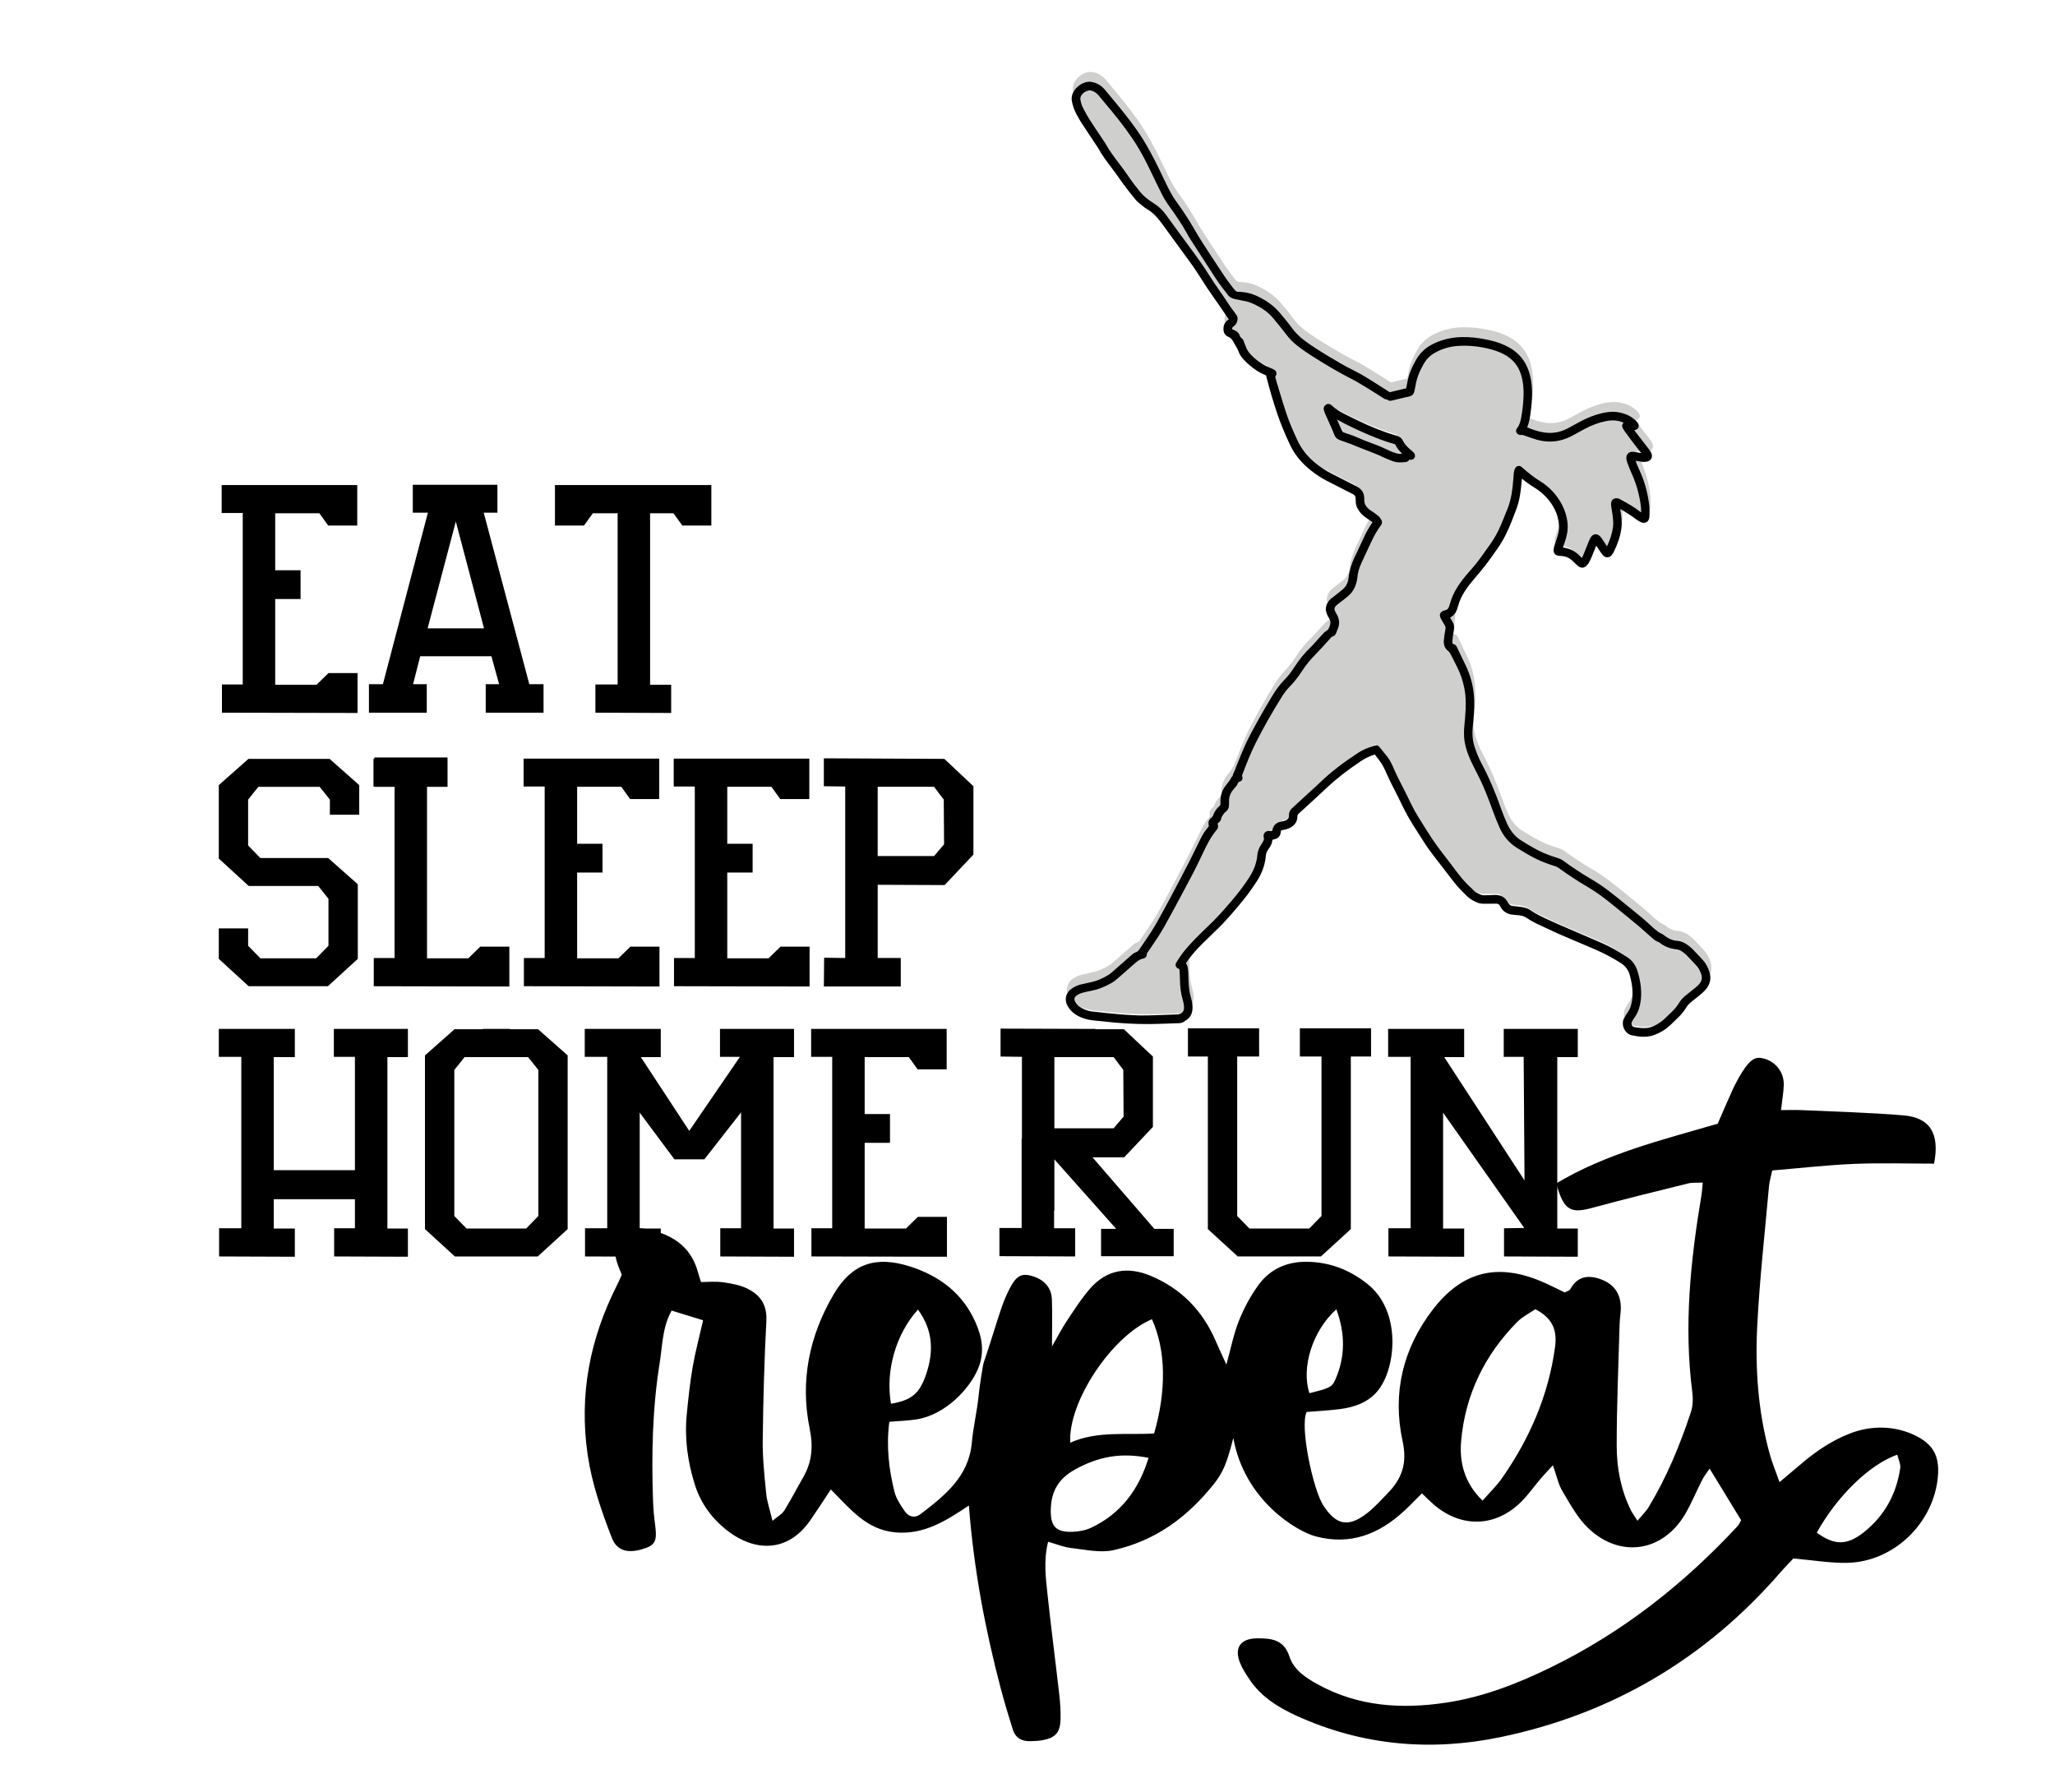 <?xml version="1.0" encoding="UTF-8"?> <svg xmlns="http://www.w3.org/2000/svg" id="Layer_1" data-name="Layer 1" viewBox="0 0 1436.19 1252.27"><defs><style> .cls-1 { fill: #cfcfce; } </style></defs><path d="m249.87,470.39v27.87l-94.76-.2v-19.71h14.53v-119.85h-14.73v-19.51h94.76v28.27h-20.31l-6.17-8.56h-30.86v39.82h17.72v20.11h-17.72v59.92h28.87l8.36-8.16h20.31Zm48.38,7.76v19.91h-40.41v-19.91h9.76l31.45-119.85h-10.55v-19.51h59.13v19.51h-9.56l31.85,119.85h9.95v19.91h-40.41v-19.91h9.36l-5.38-19.51h-49.77l-4.98,19.51h9.56Zm40.02-39.02l-19.71-74.66-19.71,74.66h39.42Zm92.97-80.43h-16.92l-6.17,8.56h-20.31v-28.27h109.3v28.27h-20.31l-6.17-8.56h-16.32v119.85h14.73v19.71l-52.96-.2v-19.71h15.53v-119.85h-.4v.2Zm-257.62,171.66h56.74l20.7,18.32v20.7h-20.51v-10.55l-7.17-8.96h-42.8l-7.17,8.96v32.05l8.56,8.76h47.38l20.7,18.32v52.16l-20.9,19.11h-55.34l-20.9-19.11v-21.3h20.51v12.14l8.56,8.76h39.02l8.56-8.76v-32.85l-7.17-8.96h-48.58l-20.9-19.11v-51.36l20.7-18.32Zm87.99-1h51.16v20.51h-14.33v119.85h28.87l8.36-8.16h20.31v27.87l-94.76-.2v-19.71h14.53v-119.65h-14.13v-.2h-.6v-19.51l.6.4v-1.19Zm199.28,132.19v27.87l-94.76-.2v-19.71h14.53v-119.85h-14.73v-19.51h94.76v28.27h-20.31l-6.17-8.56h-30.86v39.82h17.72v20.11h-17.72v59.92h28.87l8.36-8.16h20.31Zm104.92,0v27.87l-94.76-.2v-19.71h14.53v-119.85h-14.73v-19.51h94.76v28.27h-20.31l-6.17-8.56h-30.86v39.82h17.72v20.11h-17.72v59.92h28.87l8.36-8.16h20.31Zm63.71,7.96v19.91h-53.75l.2-20.11,14.73.2v-119.85l-14.93-.2v-19.51l84.21.4,20.31,19.11v47.78l-20.11,21.3-46.78-.2v51.16h16.13Zm30.06-110.69l-6.77-8.96h-39.42v48.38h39.42l6.97-8.16-.2-31.26Z"></path><path d="m248.05,738.57h-14.73v-19.5h51.75v19.7h-14.33v119.81h14.33v19.7l-51.55-.2v-19.7h14.53v-20.3h-56.72v20.5h14.73v19.7l-52.94-.2v-19.7h15.52v-119.81h-15.72v-19.5h53.14v19.7h-14.73v79.01h56.72v-79.21Zm89.36-19.5h18.91v.2h19.7l20.7,18.31v121.4l-20.9,19.11h-57.92l-20.9-19.11v-121.4l20.7-18.31h19.7v-.2Zm-19.9,28.66v102.1l8.56,8.76h41.6l8.56-8.76v-102.1l-7.16-8.96h-44.38l-7.17,8.96Zm153.84,62.49l-24.28-32.64v81h14.73v19.7l-52.94-.2v-19.7h15.52v-119.81h-15.72v-19.5h53.14v19.7h-13.93l33.83,51.55,35.42-51.75h-13.93v-19.5h51.75v19.7h-14.33v119.81h14.33v19.7l-51.55-.2v-19.7h14.53v-81l-25.67,32.84h-20.9Zm190.46,40.2v27.86l-94.73-.2v-19.7h14.53v-119.81h-14.73v-19.5h94.73v28.26h-20.3l-6.17-8.56h-30.85v39.8h17.71v20.1h-17.71v59.91h28.86l8.36-8.16h20.3Zm74.88,7.96h14.73v19.7l-52.94-.2v-19.7h15.52v-62.29h.2v-57.32l-14.93-.2v-19.5l66.27.2v.2h19.9l20.3,19.11v49.16l-20.1,21.3h-22.09l43.19,49.95h13.53v19.11h-50.75v-19.11h10.55l-43.19-48.56v35.82h-.2v12.34Zm48.36-110.66l-6.77-8.96h-41.4v49.75h41.4l6.97-8.16-.2-32.64Zm80,130.36l-20.9-19.11v-120.61h-13.93v-19.7h49.75v19.7h-15.32v111.45l8.56,8.76h41.79l8.56-8.76v-111.45h-15.12v-19.7h49.75v19.7h-14.13v120.61l-20.9,19.11h-58.11Zm199.81-139.51h-13.93v-19.5h51.75v19.7h-14.33v119.81h14.33v19.7l-51.55-.2v-19.7l14.13-.2-56.72-80.6v81h14.73v19.7l-52.94-.2v-19.7h15.52v-119.81h-15.72v-19.5h53.14v19.7h-13.93l56.12,86.18-.6-86.38Z"></path><path d="m687.73,951.55c4.09-11.85,7.6-23.9,11.58-35.8,1.41-4.21,3.01-8.36,4.9-12.38,5.13-10.9,8.71-13.56,15.49-12.01,9.43,2.16,15.13,8,15.44,16.79.34,9.78.08,19.59.08,32.82,4.54-7.88,7.12-13.01,10.3-17.73,5.27-7.84,10.32-15.96,16.56-23,11.63-13.12,26.32-15.22,42.1-8.62,21.2,8.88,36.21,24.22,45.34,45.32,2.26,5.23,4.7,10.39,7.56,16.7,3.18-11.43,5.08-21.38,8.77-30.62,3.47-8.7,8.04-17.21,13.52-24.8,8.09-11.2,19.68-16.52,33.8-16.41,16.13.13,30.19,5.66,42.57,15.55,23.52,18.77,19.94,57.11,8.24,73.18-6.72,9.23-16.8,12.84-27.68,14.24-7.57.97-15.21,1.34-23.13,2-4.91,9.99,4.45,54.16,11.65,65.31,9.06,14.02,17.77,15.51,30.83,5.23,5.09-4.01,9.47-8.93,14.02-13.59,10.04-10.26,13.96-20.92,10.57-36.51-7.25-33.36.06-64.77,21.24-92.18,20.34-26.33,44.64-32.53,75.53-19.61,5.45,2.28,10.7,5.04,16.48,7.79,1.19-.66,3.34-1.12,4.02-2.37,4.49-8.2,11.26-9.93,19.62-7.36,9.81,3,15.15,9.47,15.59,19.3.18,4.11-.7,8.26-.81,12.4-.79,28.42-2.06,56.84-2.04,85.27.01,15.4,2.89,30.67,9.8,44.79,1,2.04,2.41,3.88,4.71,7.54,3.12-3.76,5.92-6.4,7.83-9.57,12.64-20.88,21.89-43.33,29.53-66.42,1.42-4.31,1.54-9.4.96-13.96-5.99-46.4-1.22-92.26,6.47-138,.38-2.27.47-4.6.84-8.37-3.87.19-7.21-.16-10.26.59-22.4,5.54-44.81,11.05-67.08,17.09-15.27,4.14-19.78,1.62-25.06-17.11,34.54-20.74,73.62-30.31,112.86-41.73,3.34-7.66,6.69-15.59,10.26-23.45,1.64-3.62,4.7-9.34,6.85-12.68,5.82-9.07,9.31-11.09,15.45-9.32,8.27,2.38,13.9,9.76,13.59,18.57-.18,5.21-1.11,10.39-1.91,17.37,5.45,0,10.01-.18,14.55.03,23.68,1.1,47.4,1.68,71,3.66,18.6,1.56,25.49,12.72,21.41,33.74-18.43,0-37.22-.61-55.95.17-18.86.79-37.67,2.97-57.13,4.59-.92,4.35-1.99,7.66-2.29,11.03-2.9,32.46-6.55,64.88-8.21,97.4-1.54,30.24.59,60.45,8.76,89.89,1.69,6.09,4.16,11.97,6.82,19.49,6.11-5.15,10.56-8.84,14.96-12.61,10.43-8.93,21.63-16.53,34.57-21.51,14.53-5.58,30.74-5.4,44.8,1.29,12.93,6.15,17.5,14.37,16.38,28.47-2.61,32.73-30.74,60.13-63.48,60.77-11.71.23-23.46-1.82-37.58-3.04-2.04,2.19-5.7,5.87-9.1,9.78-52.31,60.25-117.66,98.88-195.61,115.07-48.71,10.11-96.73,5.94-142.57-14.97-13.12-5.99-25.09-13.51-33.18-25.9-2.26-3.46-4.57-6.99-6.13-10.79-4.4-10.68.04-17.27,11.85-17.39,9.75-.09,18.71.8,22.56,12.68,3.05,9.4,11.33,14.83,19.81,19.49,28.35,15.58,58.69,17.44,89.84,12.75,26.03-3.92,50.26-13.47,73.76-24.98,49.63-24.31,92.22-57.92,129.7-98.25,1.17-1.26,1.84-2.97,2.59-4.22-7.22-11.82-14.27-23.35-22.05-36.09-1.94,2.94-3.91,5.43-5.33,8.2-4.05,7.9-7.36,16.23-11.89,23.84-15.6,26.21-45.24,30.8-67.5,9.68-7.52-7.14-12.75-16.9-18.15-25.98-2.96-4.98-4.12-11.03-6.62-18.08-3.24,3.52-5.93,6.28-8.43,9.21-4.61,5.41-8.71,11.31-13.72,16.3-17.79,17.72-41.57,18.5-60.73,2.3-2.68-2.27-5.14-4.81-8.69-8.16-4.3,4.27-8.21,8.38-12.36,12.23-17.61,16.29-37.69,24.26-61.86,17.83-13.11-3.48-49.75-24.96-57.58-68.77-4.64,18.24-7.29,23.91-13.07,31.52-19.16,24.14-41.46,40.32-70.64,46.86-9.37,2.1-19.89-.4-29.81-1.51-5.13-.57-10.08-2.7-15.91-4.34-3.3,13.04-1.64,25.34-.34,37.51,2.45,22.97,5.47,45.89,8.09,68.84.67,5.87,1.1,11.83.93,17.73-.25,9.21-3.46,12.81-12.31,14.55-2.89.57-5.89.63-8.85.73-6.01.21-10.4-2.35-12.22-8.2-2.98-9.61-5.94-19.23-8.49-28.96-10.83-41.26-18.77-83.05-22.18-127.52-16.29,10.92-31.58,20.5-51.29,18.77-20.4-1.79-31.74-16.53-45.17-30.01-5.19,7.8-9.62,14.68-14.27,21.41-16.26,23.53-39.4,21.43-57.14,8.08-11.18-8.42-19.32-19.22-23.58-32.63-5.07-15.97-7.36-32.36-5.75-49.1,1.08-11.19,2.29-22.41,4.19-33.48,1.8-10.48,4.6-20.79,7.26-32.51-7.04-2.17-14.2-4.37-21.99-6.77-6.52,11.62-6.39,24.32-8.32,36.33-5.16,32.09-5.81,64.48-4.67,96.9.19,5.28.66,10.55,1.36,15.79,1.65,12.4.39,15.1-9.49,17.89-10.15,2.87-17.34.56-20.68-8.09-7.25-18.76-13.87-37.65-16.85-57.81-6.21-42,1.5-81.31,20.49-118.83,1.07-2.11,1.99-4.3,3.32-7.2-1.07-2.79-2.54-5.97-3.53-9.3-4.32-14.48,4.39-25.51,19.27-22.89,17.79,3.13,32.49,11.31,37.56,30.63.45,1.71,1.05,3.38,2.06,6.62,4.82,0,10.1-.55,15.2.15,5.76.79,11.79,1.84,16.96,4.33,9.11,4.39,14.12,11.34,13.52,22.63-1.46,27.81-2.22,55.68-2.54,83.53-.14,12.4,1.18,24.85,2.43,37.21.59,5.8,2.6,11.45,4.41,19.02,3.59-3.05,6.66-4.66,8.24-7.19,4.7-7.53,8.72-15.47,13.17-23.16,6.22-10.77,7.12-21.57,4.56-34.07-6.82-33.28-.32-64.88,16.87-94.02,12.56-21.28,29.18-26.93,53.06-19.36,20.78,6.59,36.93,18.76,45.93,39,4.72,10.63,6.6,21.31,1.71,32.8-5.87,13.8-22.75,31.94-42.86,35.11-6.23.98-12.58,1.14-19.05,1.69-2.24,17.52-.24,33.26,3.54,48.73,1.21,4.96,4.39,9.61,7.35,13.93,2.67,3.9,7.1,4.83,10.91,1.89,16.91-13.01,33.69-26.08,35.85-49.91,1.01-11.15,3.73-22.14,4.8-33.29.54-5.64,2.89-21.07,3.71-23.45Zm348.4,97.2c4.86-5.59,9.94-10.45,13.87-16.11,19.13-27.57,32.19-57.52,36.77-91.14,1.69-12.43-2.05-20.39-13.77-26.56-4.13,2.86-9.01,5.24-12.61,8.88-22.86,23.09-36.4,51-39.24,83.25-1.31,14.8,2.25,29.39,14.98,41.67Zm-231.08-126.8c-28.26,11.88-58.74,57.95-57.08,86.29,19.01-8.47,39.31-5.21,58.61-6.46,8.72-30.07,8.24-58.34-1.52-79.83Zm-2.34,96.89c-19.54-3.9-35.28-.86-51.73,8.33-10.85,6.06-16.15,14.65-16.59,26.99-.43,12.09,3.02,16.65,14.76,16.37,4.57-.11,9.5-.98,13.59-2.93,20.88-9.92,33.22-26.84,39.97-48.77Zm466.99,52.26c12.27,8.94,21,9.09,32.76-.17,14.52-11.44,22.84-26.68,25.56-44.84.44-2.94-1.3-6.21-2.07-9.47-19.59,6.93-42.21,29.18-56.25,54.49Zm-628.18-155.87c-15.66,17.39-22.76,43.02-18.83,65.79,14.27-2.46,19.95-6.85,24.68-20.93,5.24-15.6,4.68-30.66-5.85-44.87Zm292.44-.23c-16.75,14.93-24.72,41.01-18.82,58.66,13.13-3.33,15.6-3.93,17.91-9.09,7.21-16.09,7.22-32.37.91-49.57Z"></path><path class="cls-1" d="m749.48,684.25c2-1.48,4.24-2.53,6.65-3.11,2.08-.5,4.37-1.01,7.22-1.61,3.99-.83,7.9-2.49,12.3-5.2.83-.51,1.62-1.2,2.31-1.81,1.86-1.63,3.72-3.27,5.58-4.9,2.57-2.26,5.13-4.52,7.71-6.76l.24-.21c.8-.7,1.7-1.49,2.79-1.85,1.58-.52,2.49-1.61,3.36-3.09.22-.37.47-.73.73-1.08.14-.19.27-.38.41-.57l1.65-2.43c3.03-4.45,6.16-9.06,8.81-13.82,2.81-5.04,6.07-10.92,9.22-16.84,5.04-9.49,9.52-18.03,13.69-26.13,1.53-2.98,3.02-6.04,4.46-9.01,1.02-2.1,2.04-4.21,3.09-6.3,1.53-3.07,3.17-5.64,5.01-7.88.29-.35.55-.73.82-1.11.04-.05.07-.1.11-.15-.06-.19-.11-.36-.16-.54-.49-1.79-.02-3.48,1.36-4.87.18-.18.38-.34.58-.5.15-.12.3-.23.48-.43.2-.21.44-.47.5-.63.99-2.9,2.49-5.19,4.6-6.98.53-.45.73-.9.69-1.55-.02-.26-.02-.52-.02-.77,0-.14,0-.29,0-.43-.11-4.38,1.16-8.32,3.79-11.69.28-.36.57-.72.85-1.08,1.16-1.44,2.25-2.81,3.01-4.41.18-.38.47-.67.7-.9.07-.07.17-.17.23-.24.1-1.02.53-1.85.91-2.59.2-.39.39-.76.52-1.13.67-1.89,1.44-3.78,2.18-5.6l.24-.59c2.55-6.27,5.18-12.76,8.44-18.87,5.7-10.69,10.68-19.46,15.66-27.57,2.81-4.57,5.42-8.01,8.24-10.83,2.24-2.24,4.3-4.85,6.49-8.2,3.91-5.99,7.56-10.5,11.48-14.2,1.19-1.12,2.31-2.39,3.4-3.61.48-.54.95-1.08,1.44-1.61.53-.58,1.06-1.16,1.59-1.75,1.04-1.15,2.08-2.3,3.15-3.43.4-.42.85-.73,1.29-1.03.17-.12.34-.23.5-.36.11-.08.22-.16.33-.24.17-.12.33-.23.48-.37.67-.63,1-1.49,1.38-2.49l.12-.32c.75-1.94.59-3.66-.5-5.41-.58-.93-1.09-1.91-1.5-2.89-1.39-3.31-.84-6.51,1.64-9.52.51-.62,1.12-1.14,1.71-1.6.92-.73,1.85-1.46,2.78-2.18,1.01-.79,2.02-1.58,3.02-2.38l.33-.26c.91-.72,1.76-1.4,2.51-2.18,1.8-1.87,2.86-4.25,3.15-7.08.55-5.43,2.31-10.95,5.37-16.9.22-.43.42-.87.63-1.32l1.79-3.87c1.15-2.49,2.31-4.97,3.48-7.45,1.51-3.18,3.3-6.26,5.45-9.39-.2-.19-.39-.36-.59-.5-1.51-1.08-2.85-2.01-4.12-2.85-2.54-1.68-4.5-3.88-5.85-6.53-.78-1.54-1.15-3.03-1.13-4.56,0-.72-.04-1.44-.1-2.21l-.03-.43c-.08-1.1-.59-1.87-1.63-2.45-.23-.13-.47-.25-.7-.37l-5.43-2.78c-3.99-2.05-7.97-4.09-11.97-6.11-3.96-2-7.79-4.48-11.41-7.36-6.73-5.37-11.55-11.29-14.74-18.12-3.74-8-6.51-14.76-8.74-21.28-2.8-8.21-5.41-17.09-7.96-27.11-.08-.05-.17-.09-.27-.13-5.14-2.07-9.82-5.33-14.72-10.26-2.1-2.11-3.5-4.22-4.3-6.46-.55-1.54-1.37-2.93-2.25-4.39-.44-.74-.9-1.51-1.31-2.29-.96-1.81-2.05-2.87-3.66-3.52-2.14-.88-3.32-2.9-3.25-5.55.08-2.69,1.04-4.65,2.96-5.99.46-.32.69-.53.79-.74l-.08-.09c-.29-.34-.6-.7-.87-1.1-1.2-1.73-2.38-3.47-3.57-5.21-2.34-3.44-4.77-7-7.23-10.43-2.44-3.4-4.72-6.97-6.92-10.42-.87-1.35-1.73-2.71-2.61-4.05-1.48-2.28-3.25-4.96-5.1-7.51-3.23-4.45-6.47-8.89-9.71-13.33-3.33-4.56-6.65-9.11-9.96-13.68-3.54-4.88-6.82-8.66-11.34-11.22-.86-.49-1.74-1.11-2.68-1.91-.44-.37-.88-.73-1.33-1.09-1.34-1.08-2.72-2.19-3.86-3.54-2.75-3.26-5.35-6.7-7.87-10.04l-.88-1.17c-.96-1.27-1.88-2.6-2.77-3.88-.61-.88-1.22-1.76-1.84-2.63-1.17-1.63-2.41-3.26-3.6-4.84-3.13-4.13-6.36-8.4-8.91-13.09-.32-.59-.7-1.15-1.11-1.74l-.43-.63c-1.01-1.51-2.01-3.02-3.02-4.53-2.26-3.39-4.61-6.89-6.87-10.36-1.19-1.82-2.38-3.87-3.77-6.44-1.69-3.14-2.78-6.22-3.35-9.41-.27-1.55-.19-3.02.26-4.49,1.41-4.64,6.64-8.78,11.43-9.05.72-.04,1.51.02,2.36.18,3.52.66,6.56,2.49,9.05,5.43.74.87,1.47,1.76,2.2,2.64.51.62,1.02,1.23,1.53,1.84,6.04,7.22,12.45,15.03,18.29,23.26,6.92,9.73,12.33,20.37,16.72,29.5,1.46,3.03,2.92,6.06,4.38,9.09l.31.64c.4.82.79,1.65,1.22,2.45l.56,1.05c.8,1.49,1.62,3.04,2.52,4.48.87,1.39,1.85,2.76,2.81,4.09l.81,1.13c4.29,6.04,7.83,11.51,10.8,16.71,2.04,3.58,4.28,7.25,6.63,10.9,4.95,7.68,9.82,15.11,14.47,22.08,1.42,2.12,2.98,4.21,4.5,6.24.55.73,1.1,1.47,1.64,2.2.25.33.53.64.8.95.23.26.46.52.68.79.71.88,1.52,1.26,2.52,1.19.29-.02.58,0,.87.01h.22c3.95.21,7.61,1.05,10.89,2.5,7.08,3.15,12.61,7.15,16.91,12.23,3.08,3.64,5.84,6.95,8.43,10.51,2.52,3.47,5.6,6.5,9.42,9.27,4.35,3.17,9.18,6.32,15.2,9.94l1.37.82c5.37,3.23,10.92,6.56,16.63,9.35,5.71,2.78,11.12,6.22,16.35,9.55,1.53.97,3.05,1.94,4.59,2.9,1.15.72,2.29,1.46,3.45,2.22l1.3.85,11.46-2.74c.07-.31.14-.61.21-.9.24-1.02.46-1.98.61-2.94.81-5.09,2.72-10.08,6.21-16.2,2.62-4.59,6.4-8.18,11.25-10.68,6.16-3.17,12.95-4.88,20.2-5.08,6.18-.18,12.61.52,19.69,2.13,5.6,1.27,10.06,2.93,14.04,5.22,6.67,3.84,11.24,9.4,13.56,16.54,1.85,5.67,2.56,11.88,2.18,18.97-.15,2.71-.38,5.46-.7,8.19-.46,3.93-1.03,8.1-2.62,11.99,0,.01,0,.02-.01.03,2.89,1.28,5.9,2.29,9.18,3.09,4.11.99,8.24,1.06,12.25.21,2.59-.55,5.23-1.61,8.33-3.34,2.54-1.42,5.26-2.93,8.03-4.38,4.58-2.39,9.02-4.1,13.57-5.25,5.27-1.33,9.63-1.52,13.71-.6,4.44.99,7.99,2.83,10.86,5.62.72.7,1.26,1.37,1.63,2.03.48.85.57,1.76.25,2.57-.32.83-1.03,1.47-1.99,1.8-.34.11-.67.16-1,.19l.1.13c.86,1.16,1.66,2.24,2.48,3.3,1.03,1.34,2.07,2.67,3.1,4,1.63,2.1,3.26,4.19,4.87,6.3.71.93,1.23,1.88,1.56,2.8.42,1.19.36,2.39-.16,3.37-.51.97-1.46,1.69-2.66,2.01-.95.26-2.05.36-3.18.31-.66-.03-1.29-.16-1.9-.27-.48-.09-.94-.18-1.39-.22-.42-.04-.81-.12-1.19-.2-.23-.05-.46-.1-.67-.13.59,1.82,1.37,3.72,2.38,5.89,3.64,7.77,6.03,16.12,7.1,24.84.31,2.5.36,5.29.16,8.51-.1,1.67-.8,2.96-1.96,3.64-1.19.7-2.72.67-4.29-.09-1.33-.64-2.54-1.49-3.44-2.16-3.59-2.65-7.07-4.9-10.65-6.87-.02,0-.04-.02-.05-.03.07.49.14.98.21,1.48.21,1.4.42,2.86.59,4.3.34,3,.33,5.68-.04,8.2-.78,5.27-2.55,10.58-5.41,16.25-.43.84-.91,1.57-1.44,2.15-1.58,1.74-3.76,1.88-5.53.35-.63-.54-1.22-1.23-1.81-2.1-.71-1.04-1.39-2.11-2.08-3.17-.41-.63-.82-1.27-1.23-1.9l-1.01,2.51c-.76,1.9-1.53,3.8-2.31,5.69-.44,1.07-.96,2.16-1.55,3.24-.4.75-.88,1.45-1.43,2.09-1.99,2.33-4.28,2.54-6.63.62-.45-.37-.86-.77-1.25-1.16-.17-.17-.33-.33-.5-.49-.26-.25-.51-.5-.77-.75-.53-.53-1.03-1.03-1.57-1.48-2.29-1.93-4.75-2.92-7.61-3.01-.51-.02-1.03-.03-1.56-.11-2.63-.37-3.88-1.94-3.6-4.56.12-1.1.43-2.14.76-3.2.29-.91.6-1.82.91-2.72.32-.93.64-1.85.93-2.79.93-2.99,1.31-5.42,1.18-7.67-.24-4.13-1.26-8.01-3.04-11.53-3.15-6.23-7.91-11.34-14.13-15.19-3.56-2.21-6.38-4.22-8.81-6.3-.03.34-.06.68-.09,1.02-.18,1.97-.35,3.87-.56,5.77-.65,5.76-1.58,10.1-3.03,14.05-1.07,2.93-2.26,6.02-3.64,9.45-2.13,5.29-5.15,12.17-9.59,18.42l-1.6,2.27c-2.08,2.96-4.24,6.01-6.47,8.95-2.31,3.04-4.81,5.99-7.17,8.76-2.66,3.1-5.44,6.44-7.75,10.03-2.19,3.41-3.71,6.77-4.66,10.29-.25.92-.53,1.82-.85,2.68-.92,2.48-2.52,4.3-4.74,5.39l-.04.02c.06.11.13.23.19.34.48.87.93,1.69,1.44,2.48,1.17,1.81,1.49,3.69,1.03,5.91-.47,2.28-.72,4.67-.96,6.98l-.08.8c-.17,1.57.31,2,1.19,2.21,1.21.29,1.72,1.38,1.96,1.9,1.19,2.55,2.41,5.1,3.63,7.64l.7,1.46c.31.65.63,1.29.95,1.93.62,1.26,1.27,2.56,1.84,3.87,3.03,6.99,4.7,14.4,4.98,22.01.22,6-.3,11.86-.96,18.36-.57,5.66-.16,10.28,1.27,14.55,1.13,3.37,2.57,7.32,4.61,11.13,5.17,9.61,9.81,20.38,14.2,32.9,1.06,3.03,2.3,5.97,3.83,9.46,2.28,5.19,5.62,9.19,9.93,11.89,3.53,2.21,7.71,4.77,12,6.98,4.81,2.49,9.97,4.18,13.92,5.39,1.24.38,2.35.94,3.4,1.71,6.3,4.67,12.98,9.07,19.85,13.07,3.75,2.19,7.48,4.67,11.08,7.38,4.55,3.42,9.02,7.09,13.34,10.63,1.92,1.57,3.84,3.15,5.81,4.73,3.62,2.92,7.37,5.95,10.8,9.26,1.64,1.59,3.5,3.16,5.53,4.69.5.37,1.1.67,1.73.98.77.38,1.57.77,2.28,1.35,1.23,1.03,2.49,1.84,3.84,2.5,1.69.82,3.45,1.3,5.22,1.42,2.64.18,5.12,1.18,7.79,3.15,1.31.97,2.41,1.91,3.36,2.88,2.06,2.1,4.25,4.42,6.7,7.09,2.26,2.47,3.91,5.43,4.91,8.8,1.24,4.19.56,8.01-2.01,11.36-.94,1.22-2.07,2.4-3.36,3.5-2.43,2.08-4.9,4.01-7,5.63-1.72,1.32-3.04,2.78-4.04,4.44-1.4,2.32-3.12,4.48-5.12,6.41-.73.7-1.45,1.41-2.17,2.11-1.23,1.2-2.45,2.39-3.7,3.57-2.37,2.23-5.02,4.07-7.89,5.46-1.5.73-3.5,1.63-5.64,2.12-1.7.39-3.38.55-5.04.55-2.79,0-5.51-.45-8.1-.98-2.49-.51-4.56-2.22-5.68-4.71-1.12-2.47-1.08-5.29.1-7.37l.1-.17c.71-1.24,1.43-2.52,2.29-3.71,1.12-1.57,1.9-3.17,2.37-4.9.71-2.62,1.09-5.25,1.13-7.8.06-3.96-.53-8.14-1.85-13.15-.99-3.77-3.07-6.62-6.36-8.71-5.47-3.47-10.99-6.45-16.43-8.85-4.68-2.07-9.48-4.09-14.12-6.05-3.85-1.62-7.84-3.3-11.74-5-3-1.31-6-2.72-8.9-4.09-1.91-.9-3.82-1.8-5.73-2.68-3.39-1.54-6.27-3.13-8.81-4.85-1.45-.98-3.12-1.59-4.97-1.82l-.41-.05c-1.24-.15-2.52-.3-3.77-.37-4.27-.24-7.38-2.11-9.22-5.56-.08-.14-.17-.28-.25-.42-.12-.19-.25-.39-.35-.59-.36-.7-.95-1.05-1.89-1.16-.47-.05-.96-.04-1.47-.04h-.35c-.81.01-1.62.02-2.43.04-1.76.03-3.57.06-5.37.02-1.43-.03-2.59-.23-3.57-.62-3.19-1.26-5.56-2.68-7.45-4.46-3.93-3.69-6.98-6.97-9.59-10.33-4.35-5.59-7.94-10.23-11.29-14.61l-1.41-1.83c-2.7-3.51-5.49-7.13-7.89-10.98-1.32-2.11-2.67-4.21-4.02-6.31-.68-1.06-1.36-2.12-2.04-3.18-3.85-6.02-6.71-11.04-9-15.78l-.9-1.86c-1.33-2.76-2.71-5.62-4.16-8.37-2.8-5.31-5.13-10.14-7.12-14.75-.86-1.99-1.75-3.67-2.74-5.14-1.06-1.58-2.26-3.13-3.42-4.62-.38-.49-.76-.98-1.14-1.47-3.5,1.11-6.83,2.71-9.91,4.78-9.55,6.42-17.03,12.27-23.57,18.42-5.47,5.16-11.12,10.31-16.59,15.29l-3.01,2.75c-.75.68-1.02,1.25-1.02,2.09.02,3.16-1.51,5.77-4.43,7.55-1.02.62-2.18,1.02-3.07,1.3-.84.26-1.7.43-2.53.59l-.78.15c-.36.08-.62.24-.76.83-.04.16-.05.34-.07.51,0,.11-.02.22-.03.34-.29,2.4-1.72,4-4.14,4.61-.51.13-1.02.25-1.55.37l-.07.02c-.06.46-.12.91-.21,1.35-.34,1.67-1.12,3.27-2.38,4.91-1.38,1.79-2.08,3.71-2.13,5.87-.01.52-.09,1.01-.17,1.48l-.03.19c-.87,5.36-2.93,10.55-6.13,15.43-2.52,3.84-4.52,6.7-6.48,9.29-2.22,2.92-4.61,5.77-6.92,8.52l-.71.85c-4.79,5.71-8.64,9.94-12.48,13.72-2.06,2.03-4.13,4.04-6.21,6.05-1.69,1.64-3.38,3.28-5.07,4.93-4.2,4.12-7.73,8.21-10.77,12.51-.26.37-.49.75-.73,1.14,0,0,0,.01,0,.02.89,1.33,1.17,2.75,1.38,4.1.25,1.68.28,3.35.3,4.97.01.77.02,1.53.06,2.3.11,2.39.28,5.22.69,8.02.2,1.37.54,2.7.91,4.11.18.68.35,1.35.51,2.03.48,2.06.94,4.51.65,7.07-.37,3.24-1.87,5.69-4.46,7.29-.13.08-.27.16-.41.24-.23.12-.44.24-.57.36-1.32,1.25-2.89,1.4-4.25,1.44-3.8.11-7.89.24-12.02.41-10.53.43-21.35.16-32.15-.8-1.55-.14-3.1-.3-4.65-.46-1.08-.11-2.17-.23-3.25-.35-2.15-.24-4.38-.49-6.56-.67-5.35-.44-9.81-1.88-13.61-4.42-2.28-1.52-4.09-3.5-5.38-5.89-2.3-4.27-1.26-8.89,2.65-11.79Zm226.54-380.19c-.17-.39-.46-.52-1.17-.72-6.12-1.66-12.06-4.03-17.07-6.13-7.75-3.24-15.36-6.88-22.63-10.82l.4.9c.3.68.61,1.37.92,2.05.72,1.59,1.46,3.24,2.14,4.88.27.65.55.93,1.08,1.09.42.12.84.28,1.25.45.37.14.74.29,1.12.4,3.18.91,6.23,2.22,9.17,3.49l1.77.76c1.84.78,3.77,1.48,5.63,2.16,1.32.48,2.63.96,3.94,1.47,2.19.86,4.31,1.77,6.28,2.7l.34.16c2.61,1.23,5.07,2.39,7.75,3.12,1.22.33,2.46.33,3.81.22-1.8-1.75-3.59-3.68-4.72-6.19Z"></path><path d="m748.73,691.11c2-1.48,4.24-2.53,6.65-3.11,2.08-.5,4.37-1.01,7.22-1.61,3.99-.83,7.9-2.49,12.3-5.2.83-.51,1.62-1.2,2.31-1.81,1.86-1.63,3.72-3.27,5.58-4.9,2.57-2.26,5.13-4.52,7.71-6.76l.24-.21c.8-.7,1.7-1.49,2.79-1.85,1.58-.52,2.49-1.61,3.36-3.09.22-.37.47-.73.73-1.08.14-.19.27-.38.41-.57l1.65-2.43c3.03-4.45,6.16-9.06,8.81-13.82,2.81-5.04,6.07-10.92,9.22-16.84,5.04-9.49,9.52-18.03,13.69-26.13,1.53-2.98,3.02-6.04,4.46-9.01,1.02-2.1,2.04-4.21,3.09-6.3,1.53-3.07,3.17-5.64,5.01-7.88.29-.35.55-.73.82-1.11.04-.05.07-.1.11-.15-.06-.19-.11-.36-.16-.54-.49-1.79-.02-3.48,1.36-4.87.18-.18.38-.34.58-.5.15-.12.3-.23.48-.43.2-.21.44-.47.5-.63.99-2.9,2.49-5.19,4.6-6.98.53-.45.73-.9.69-1.55-.02-.26-.02-.52-.02-.77,0-.14,0-.29,0-.43-.11-4.38,1.16-8.32,3.79-11.69.28-.36.57-.72.85-1.08,1.16-1.44,2.25-2.81,3.01-4.41.18-.38.47-.67.7-.9.07-.07.17-.17.23-.24.1-1.02.53-1.85.91-2.59.2-.39.39-.76.52-1.13.67-1.89,1.44-3.78,2.18-5.6l.24-.59c2.55-6.27,5.18-12.76,8.44-18.87,5.7-10.69,10.68-19.46,15.66-27.57,2.81-4.57,5.42-8.01,8.24-10.83,2.24-2.24,4.3-4.85,6.49-8.2,3.91-5.99,7.56-10.5,11.48-14.2,1.19-1.12,2.31-2.39,3.4-3.61.48-.54.95-1.08,1.44-1.61.53-.58,1.06-1.16,1.59-1.75,1.04-1.15,2.08-2.3,3.15-3.43.4-.42.85-.73,1.29-1.03.17-.12.34-.23.5-.36.11-.08.22-.16.33-.24.17-.12.33-.23.48-.37.67-.63,1-1.49,1.38-2.49l.12-.32c.75-1.94.59-3.66-.5-5.41-.58-.93-1.09-1.91-1.5-2.89-1.39-3.31-.84-6.51,1.64-9.52.51-.62,1.12-1.14,1.71-1.6.92-.73,1.85-1.46,2.78-2.18,1.01-.79,2.02-1.58,3.02-2.38l.33-.26c.91-.72,1.76-1.4,2.51-2.18,1.8-1.87,2.86-4.25,3.15-7.08.55-5.43,2.31-10.95,5.37-16.9.22-.43.42-.87.63-1.32l1.79-3.87c1.15-2.49,2.31-4.97,3.48-7.45,1.51-3.18,3.3-6.26,5.45-9.39-.2-.19-.39-.36-.59-.5-1.51-1.08-2.85-2.01-4.12-2.85-2.54-1.68-4.5-3.88-5.85-6.53-.78-1.54-1.15-3.03-1.13-4.56,0-.72-.04-1.44-.1-2.21l-.03-.43c-.08-1.1-.59-1.87-1.63-2.45-.23-.13-.47-.25-.7-.37l-5.43-2.78c-3.99-2.05-7.97-4.09-11.97-6.11-3.96-2-7.79-4.48-11.41-7.36-6.73-5.37-11.55-11.29-14.74-18.12-3.74-8-6.51-14.76-8.74-21.28-2.8-8.21-5.41-17.09-7.96-27.11-.08-.05-.17-.09-.27-.13-5.14-2.07-9.82-5.33-14.72-10.26-2.1-2.11-3.5-4.22-4.3-6.46-.55-1.54-1.37-2.93-2.25-4.39-.44-.74-.9-1.51-1.31-2.29-.96-1.81-2.05-2.87-3.66-3.52-2.14-.88-3.32-2.9-3.25-5.55.08-2.69,1.04-4.65,2.96-5.99.46-.32.69-.53.79-.74l-.08-.09c-.29-.34-.6-.7-.87-1.1-1.2-1.73-2.38-3.47-3.57-5.21-2.34-3.44-4.77-7-7.23-10.43-2.44-3.4-4.72-6.97-6.92-10.42-.87-1.35-1.73-2.71-2.61-4.05-1.48-2.28-3.25-4.96-5.1-7.51-3.23-4.45-6.47-8.89-9.71-13.33-3.33-4.56-6.65-9.11-9.96-13.68-3.54-4.88-6.82-8.66-11.34-11.22-.86-.49-1.74-1.11-2.68-1.91-.44-.37-.88-.73-1.33-1.09-1.34-1.08-2.72-2.19-3.86-3.54-2.75-3.26-5.35-6.7-7.87-10.04l-.88-1.17c-.96-1.27-1.88-2.6-2.77-3.88-.61-.88-1.22-1.76-1.84-2.63-1.17-1.63-2.41-3.26-3.6-4.84-3.13-4.13-6.36-8.4-8.91-13.09-.32-.59-.7-1.15-1.11-1.74l-.43-.63c-1.01-1.51-2.01-3.02-3.02-4.53-2.26-3.39-4.61-6.89-6.87-10.36-1.19-1.82-2.38-3.87-3.77-6.44-1.69-3.14-2.78-6.22-3.35-9.41-.27-1.55-.19-3.02.26-4.49,1.41-4.64,6.64-8.78,11.43-9.05.72-.04,1.51.02,2.36.18,3.52.66,6.56,2.49,9.05,5.43.74.87,1.47,1.76,2.2,2.64.51.62,1.02,1.23,1.53,1.84,6.04,7.22,12.45,15.03,18.29,23.26,6.92,9.73,12.33,20.37,16.72,29.5,1.46,3.03,2.92,6.06,4.38,9.09l.31.64c.4.82.79,1.65,1.22,2.45l.56,1.05c.8,1.49,1.62,3.04,2.52,4.48.87,1.39,1.85,2.76,2.81,4.09l.81,1.13c4.29,6.04,7.83,11.51,10.8,16.71,2.04,3.58,4.28,7.25,6.63,10.9,4.95,7.68,9.82,15.11,14.47,22.08,1.42,2.12,2.98,4.21,4.5,6.24.55.73,1.1,1.47,1.64,2.2.25.33.53.64.8.95.23.26.46.52.68.79.71.88,1.52,1.26,2.52,1.19.29-.02.58,0,.87.01h.22c3.95.21,7.61,1.05,10.89,2.5,7.08,3.15,12.61,7.15,16.91,12.23,3.08,3.64,5.84,6.95,8.43,10.51,2.52,3.47,5.6,6.5,9.42,9.27,4.35,3.17,9.18,6.32,15.2,9.94l1.37.82c5.37,3.23,10.92,6.56,16.63,9.35,5.71,2.78,11.12,6.22,16.35,9.55,1.53.97,3.05,1.94,4.59,2.9,1.15.72,2.29,1.46,3.45,2.22l1.3.85,11.46-2.74c.07-.31.14-.61.21-.9.24-1.02.46-1.98.61-2.94.81-5.09,2.72-10.08,6.21-16.2,2.62-4.59,6.4-8.18,11.25-10.68,6.16-3.17,12.95-4.88,20.2-5.08,6.18-.18,12.61.52,19.69,2.13,5.6,1.27,10.06,2.93,14.04,5.22,6.67,3.84,11.24,9.4,13.56,16.54,1.85,5.67,2.56,11.88,2.18,18.97-.15,2.71-.38,5.46-.7,8.19-.46,3.93-1.03,8.1-2.62,11.99,0,.01,0,.02-.01.03,2.89,1.28,5.9,2.29,9.18,3.09,4.11.99,8.24,1.06,12.25.21,2.59-.55,5.23-1.61,8.33-3.34,2.54-1.42,5.26-2.93,8.03-4.38,4.58-2.39,9.02-4.1,13.57-5.25,5.27-1.33,9.63-1.52,13.71-.6,4.44.99,7.99,2.83,10.86,5.62.72.7,1.26,1.37,1.63,2.03.48.85.57,1.76.25,2.57-.32.83-1.03,1.47-1.99,1.8-.34.11-.67.16-1,.19l.1.13c.86,1.16,1.66,2.24,2.48,3.3,1.03,1.34,2.07,2.67,3.1,4,1.63,2.1,3.26,4.19,4.87,6.3.71.93,1.23,1.88,1.56,2.8.42,1.19.36,2.39-.16,3.37-.51.97-1.46,1.69-2.66,2.01-.95.26-2.05.36-3.18.31-.66-.03-1.29-.16-1.9-.27-.48-.09-.94-.18-1.39-.22-.42-.04-.81-.12-1.19-.2-.23-.05-.46-.1-.67-.13.59,1.82,1.37,3.72,2.38,5.89,3.64,7.77,6.03,16.12,7.1,24.84.31,2.5.36,5.29.16,8.51-.1,1.67-.8,2.96-1.96,3.64-1.19.7-2.72.67-4.29-.09-1.33-.64-2.54-1.49-3.44-2.16-3.59-2.65-7.07-4.9-10.65-6.87-.02,0-.04-.02-.05-.03.07.49.14.98.21,1.48.21,1.4.42,2.86.59,4.3.34,3,.33,5.68-.04,8.2-.78,5.27-2.55,10.58-5.41,16.25-.43.84-.91,1.57-1.44,2.15-1.58,1.74-3.76,1.88-5.53.35-.63-.54-1.22-1.23-1.81-2.1-.71-1.04-1.39-2.11-2.08-3.17-.41-.63-.82-1.27-1.23-1.9l-1.01,2.51c-.76,1.9-1.53,3.8-2.31,5.69-.44,1.07-.96,2.16-1.55,3.24-.4.75-.88,1.45-1.43,2.09-1.99,2.33-4.28,2.54-6.63.62-.45-.37-.86-.77-1.25-1.16-.17-.17-.33-.33-.5-.49-.26-.25-.51-.5-.77-.75-.53-.53-1.03-1.03-1.57-1.48-2.29-1.93-4.75-2.92-7.61-3.01-.51-.02-1.03-.03-1.56-.11-2.63-.37-3.88-1.94-3.6-4.56.12-1.1.43-2.14.76-3.2.29-.91.6-1.82.91-2.72.32-.93.64-1.85.93-2.79.93-2.99,1.31-5.42,1.18-7.67-.24-4.13-1.26-8.01-3.04-11.53-3.15-6.23-7.91-11.34-14.13-15.19-3.56-2.21-6.38-4.22-8.81-6.3-.03.34-.06.68-.09,1.02-.18,1.97-.35,3.87-.56,5.77-.65,5.76-1.58,10.1-3.03,14.05-1.07,2.93-2.26,6.02-3.64,9.45-2.13,5.29-5.15,12.17-9.59,18.42l-1.6,2.27c-2.08,2.96-4.24,6.01-6.47,8.95-2.31,3.04-4.81,5.99-7.17,8.76-2.66,3.1-5.44,6.44-7.75,10.03-2.19,3.41-3.71,6.77-4.66,10.29-.25.92-.53,1.82-.85,2.68-.92,2.48-2.52,4.3-4.74,5.39l-.04.02c.06.11.13.23.19.34.48.87.93,1.69,1.44,2.48,1.17,1.81,1.49,3.69,1.03,5.91-.47,2.28-.72,4.67-.96,6.98l-.08.8c-.17,1.57.31,2,1.19,2.21,1.21.29,1.72,1.38,1.96,1.9,1.19,2.55,2.41,5.1,3.63,7.64l.7,1.46c.31.65.63,1.29.95,1.93.62,1.26,1.27,2.56,1.84,3.87,3.03,6.99,4.7,14.4,4.98,22.01.22,6-.3,11.86-.96,18.36-.57,5.66-.16,10.28,1.27,14.55,1.13,3.37,2.57,7.32,4.61,11.13,5.17,9.61,9.81,20.38,14.2,32.9,1.06,3.03,2.3,5.97,3.83,9.46,2.28,5.19,5.62,9.19,9.93,11.89,3.53,2.21,7.71,4.77,12,6.98,4.81,2.49,9.97,4.18,13.92,5.39,1.24.38,2.35.94,3.4,1.71,6.3,4.67,12.98,9.07,19.85,13.07,3.75,2.19,7.48,4.67,11.08,7.38,4.55,3.42,9.02,7.09,13.34,10.63,1.92,1.57,3.84,3.15,5.81,4.73,3.62,2.92,7.37,5.95,10.8,9.26,1.64,1.59,3.5,3.16,5.53,4.69.5.37,1.1.67,1.73.98.77.38,1.57.77,2.28,1.35,1.23,1.03,2.49,1.84,3.84,2.5,1.69.82,3.45,1.3,5.22,1.42,2.64.18,5.12,1.18,7.79,3.15,1.31.97,2.41,1.91,3.36,2.88,2.06,2.1,4.25,4.42,6.7,7.09,2.26,2.47,3.91,5.43,4.91,8.8,1.24,4.19.56,8.01-2.01,11.36-.94,1.22-2.07,2.4-3.36,3.5-2.43,2.08-4.9,4.01-7,5.63-1.72,1.32-3.04,2.78-4.04,4.44-1.4,2.32-3.12,4.48-5.12,6.41-.73.7-1.45,1.41-2.17,2.11-1.23,1.2-2.45,2.39-3.7,3.57-2.37,2.23-5.02,4.07-7.89,5.46-1.5.73-3.5,1.63-5.64,2.12-1.7.39-3.38.55-5.04.55-2.79,0-5.51-.45-8.1-.98-2.49-.51-4.56-2.22-5.68-4.71-1.12-2.47-1.08-5.29.1-7.37l.1-.17c.71-1.24,1.43-2.52,2.29-3.71,1.12-1.57,1.9-3.17,2.37-4.9.71-2.62,1.09-5.25,1.13-7.8.06-3.96-.53-8.14-1.85-13.15-.99-3.77-3.07-6.62-6.36-8.71-5.47-3.47-10.99-6.45-16.43-8.85-4.68-2.07-9.48-4.09-14.12-6.05-3.85-1.62-7.84-3.3-11.74-5-3-1.31-6-2.72-8.9-4.09-1.91-.9-3.82-1.8-5.73-2.68-3.39-1.54-6.27-3.13-8.81-4.85-1.45-.98-3.12-1.59-4.97-1.82l-.41-.05c-1.24-.15-2.52-.3-3.77-.37-4.27-.24-7.38-2.11-9.22-5.56-.08-.14-.17-.28-.25-.42-.12-.19-.25-.39-.35-.59-.36-.7-.95-1.05-1.89-1.16-.47-.05-.96-.04-1.47-.04h-.35c-.81.01-1.62.02-2.43.04-1.76.03-3.57.06-5.37.02-1.43-.03-2.59-.23-3.57-.62-3.19-1.26-5.56-2.68-7.45-4.46-3.93-3.69-6.98-6.97-9.59-10.33-4.35-5.59-7.94-10.23-11.29-14.61l-1.41-1.83c-2.7-3.51-5.49-7.13-7.89-10.98-1.32-2.11-2.67-4.21-4.02-6.31-.68-1.06-1.36-2.12-2.04-3.18-3.85-6.02-6.71-11.04-9-15.78l-.9-1.86c-1.33-2.76-2.71-5.62-4.16-8.37-2.8-5.31-5.13-10.14-7.12-14.75-.86-1.99-1.75-3.67-2.74-5.14-1.06-1.58-2.26-3.13-3.42-4.62-.38-.49-.76-.98-1.14-1.47-3.5,1.11-6.83,2.71-9.91,4.78-9.55,6.42-17.03,12.27-23.57,18.42-5.47,5.16-11.12,10.31-16.59,15.29l-3.01,2.75c-.75.68-1.02,1.25-1.02,2.09.02,3.16-1.51,5.77-4.43,7.55-1.02.62-2.18,1.02-3.07,1.3-.84.26-1.7.43-2.53.59l-.78.15c-.36.08-.62.24-.76.83-.04.16-.05.34-.07.51,0,.11-.02.22-.03.34-.29,2.4-1.72,4-4.14,4.61-.51.13-1.02.25-1.55.37l-.07.02c-.06.46-.12.91-.21,1.35-.34,1.67-1.12,3.27-2.38,4.91-1.38,1.79-2.08,3.71-2.13,5.87-.01.52-.09,1.01-.17,1.48l-.03.19c-.87,5.36-2.93,10.55-6.13,15.43-2.52,3.84-4.52,6.7-6.48,9.29-2.22,2.92-4.61,5.77-6.92,8.52l-.71.85c-4.79,5.71-8.64,9.94-12.48,13.72-2.06,2.03-4.13,4.04-6.21,6.05-1.69,1.64-3.38,3.28-5.07,4.93-4.2,4.12-7.73,8.21-10.77,12.51-.26.37-.49.75-.73,1.14,0,0,0,.01,0,.02.89,1.33,1.17,2.75,1.38,4.1.25,1.68.28,3.35.3,4.97.01.77.02,1.53.06,2.3.11,2.39.28,5.22.69,8.02.2,1.37.54,2.7.91,4.11.18.68.35,1.35.51,2.03.48,2.06.94,4.51.65,7.07-.37,3.24-1.87,5.69-4.46,7.29-.13.08-.27.16-.41.24-.23.12-.44.24-.57.36-1.32,1.25-2.89,1.4-4.25,1.44-3.8.11-7.89.24-12.02.41-10.53.43-21.35.16-32.15-.8-1.55-.14-3.1-.3-4.65-.46-1.08-.11-2.17-.23-3.25-.35-2.15-.24-4.38-.49-6.56-.67-5.35-.44-9.81-1.88-13.61-4.42-2.28-1.52-4.09-3.5-5.38-5.89-2.3-4.27-1.26-8.89,2.65-11.79Zm75.91-6.8c0-1.36-.09-2.76-.17-4.11-.04-.68-.08-1.37-.12-2.05-.04-.79-.2-1.04-.85-1.27-.86-.31-1.49-.91-1.76-1.69-.29-.84-.15-1.78.4-2.65,2.59-4.13,4.94-7.36,7.39-10.16,2.01-2.3,4.07-4.52,6.11-6.6,3.26-3.32,5.96-5.96,8.49-8.33,5.98-5.58,11.41-11.8,16.46-17.69,4.83-5.63,8.85-10.97,12.31-16.32,2.47-3.83,4.02-7.19,4.88-10.59.39-1.53.78-3.16.88-4.77.19-2.87,1.18-5.56,3.03-8.23.52-.75,1-1.63,1.48-2.71.22-.5.24-1.07.05-1.81-.35-1.35-.05-2.64.8-3.54.86-.9,2.13-1.26,3.5-.98.56.11,1.04.06,1.62-.11.04-.17.08-.35.11-.52.54-3.12,2.43-5.15,5.46-5.84.37-.09.75-.16,1.12-.23.58-.11,1.13-.22,1.66-.38.72-.21,1.36-.48,1.9-.79.83-.48,1.28-1.22,1.39-2.25.03-.32.07-.69.06-1.04-.05-1.88.67-3.47,2.2-4.86,1.73-1.57,3.44-3.15,5.15-4.73l2.42-2.23c1.3-1.2,2.61-2.39,3.92-3.58,2.81-2.56,5.71-5.2,8.5-7.86,7.12-6.81,15.45-13.27,26.21-20.32,3.12-2.05,6.7-3.6,11.26-4.9,2.07-.59,2.71-.23,3.98,1.39,1.56,1.98,3.15,3.92,4.36,5.39,1.82,2.2,3.32,4.73,4.6,7.73,1.98,4.66,4.32,9.52,7.38,15.31,1.31,2.49,2.56,5.06,3.76,7.55.67,1.38,1.33,2.76,2.01,4.13,2.52,5.08,5.62,9.97,8.61,14.69.89,1.41,1.79,2.82,2.67,4.23,4.34,6.98,9.26,13.45,13.5,18.85,1.4,1.78,2.77,3.62,4.1,5.4,1.98,2.65,4.03,5.4,6.18,7.97,2.73,3.26,5.8,6.2,8.72,8.9,1,.93,2.39,1.58,3.74,2.22l.69.33c.57.27,1.35.43,2.2.43,2.64,0,5.28-.11,7.52-.22,2.2-.1,4.2.36,5.95,1.4.9.53,1.62,1.35,2.21,2.07.47.57.83,1.19,1.17,1.8l.27.46c.74,1.25,1.8,1.89,3.34,2.02,2.13.18,4.23.42,6.23.72,2.31.35,4.17,1.02,5.67,2.06,4.34,2.98,9.22,5.19,13.94,7.34l1.39.63c4.33,1.97,8.78,3.88,13.08,5.72,2.57,1.1,5.14,2.2,7.71,3.32,1.83.8,3.66,1.58,5.49,2.36,5.59,2.38,11.36,4.83,16.81,7.82,3.26,1.79,6.47,3.74,9.53,5.8,3.3,2.22,5.61,5.25,6.86,8.99,2.12,6.35,3.04,12.64,2.73,18.71-.13,2.57-.59,5.22-1.36,7.87-.66,2.27-1.7,4.41-3.09,6.38-.7.99-1.41,2.05-1.94,3.16-.39.82-.4,1.71-.03,2.44.34.67.97,1.12,1.76,1.26,2.76.5,5.74.92,8.79.61,1.82-.19,3.63-.77,5.71-1.83,2.67-1.36,5.03-3.04,7.01-4.98.83-.81,1.67-1.62,2.51-2.42.61-.59,1.23-1.17,1.84-1.76,1.6-1.55,3.64-3.66,5.14-6.21,1.33-2.25,3.16-4.26,5.59-6.12,2.18-1.68,4.26-3.34,6.19-4.95,1.07-.89,1.93-1.73,2.65-2.58,1.68-1.98,2.1-4.17,1.28-6.68-.81-2.48-1.91-4.46-3.35-6.03-2.6-2.84-4.91-5.27-7.05-7.46-.79-.8-1.75-1.51-2.69-2.2l-.2-.15c-1.26-.92-2.74-1.47-4.54-1.66-4.17-.45-7.98-2-11.33-4.6-.09-.07-.18-.15-.27-.23-.06-.06-.16-.14-.13-.14,0,0,0,0,0,0-1.99-.48-3.38-1.7-4.73-2.89-.22-.2-.45-.39-.67-.58-1.43-1.22-2.85-2.5-4.22-3.73-1.84-1.66-3.75-3.38-5.69-4.96-2.29-1.86-4.56-3.74-6.84-5.62-5.96-4.92-12.12-10-18.41-14.7-2.83-2.11-6.04-4.21-9.81-6.42-6.59-3.85-13.09-8.12-19.88-13.05-.59-.43-1.33-.79-2.13-1.05-4.58-1.47-9.43-3.11-14.05-5.47-3.81-1.95-7.77-4.23-12.84-7.41-5.38-3.37-9.48-8.18-12.17-14.29-1.58-3.58-3.03-7.17-4.31-10.67-2.99-8.16-6.08-16.59-10.13-24.66-.54-1.08-1.1-2.16-1.65-3.24-1.23-2.4-2.5-4.88-3.66-7.38-2.48-5.32-3.95-9.79-4.61-14.06-.37-2.37-.51-4.77-.44-7.14.07-2.14.27-4.3.48-6.39.1-1.05.2-2.1.29-3.15.61-7.69.76-14.15-.54-20.63-1.03-5.16-2.7-10.07-4.95-14.6l-.31-.62c-1.46-2.92-2.96-5.94-4.52-8.87-.42-.79-.97-1.47-1.54-1.91-2.36-1.8-3.32-4.36-2.95-7.83.25-2.3.54-4.77,1.04-7.19.25-1.24.09-2.13-.55-3.08-.61-.9-1.13-1.85-1.64-2.77-.21-.39-.43-.77-.64-1.15l-.12-.2c-.14-.24-.28-.48-.39-.72-.56-1.2-.66-2.26-.28-3.17.38-.9,1.19-1.57,2.42-2.01.36-.13.78-.27,1.22-.37,1.21-.28,1.98-.99,2.43-2.24.38-1.04.65-1.9.87-2.69.99-3.62,2.58-7.17,4.86-10.85,2.31-3.72,5.12-7.4,8.6-11.24,2.77-3.07,5.5-6.44,8.11-10.04,1.6-2.21,3.18-4.43,4.76-6.65l1.56-2.19c2.96-4.17,5.48-8.66,7.46-13.35,1.66-3.91,3.31-7.95,4.9-12.02,2.58-6.58,3.39-13.62,3.84-19.64.04-.47.07-.94.1-1.41.09-1.33.18-2.7.35-4.05.13-1.01.51-1.96.84-2.67.38-.84,1.03-1.43,1.84-1.66.84-.24,1.74-.06,2.55.48.33.22.6.48.86.72l.26.24c3.96,3.53,7.7,6.37,11.44,8.69,7.96,4.93,13.75,11.59,17.2,19.79,1.8,4.27,2.68,8.67,2.63,13.07-.04,3.57-.99,6.9-1.81,9.41-.4,1.22-.82,2.43-1.27,3.73l-.25.73c3.04.5,5.39,1.29,7.5,2.5,2.07,1.19,3.73,2.85,5.33,4.45.12.12.25.25.38.38.5-.73.81-1.51,1.14-2.32l.11-.28c.61-1.49,1.21-2.98,1.8-4.47.63-1.57,1.26-3.14,1.9-4.71.35-.85.73-1.75,1.25-2.59.78-1.26,1.88-2.02,3.08-2.15,1.22-.13,2.46.4,3.52,1.49.64.66,1.16,1.4,1.54,1.97.64.95,1.26,1.91,1.88,2.88.36.56.73,1.13,1.09,1.69.09.14.18.27.27.41,2.21-4.72,3.58-9.09,4.18-13.33.42-2.95.04-5.94-.32-8.83-.12-.94-.29-1.9-.45-2.84-.15-.84-.3-1.67-.41-2.52-.16-1.15-.19-2.09-.1-2.95.2-1.91,1.63-3.16,3.66-3.17h.03c1.27,0,2.31.54,3.22,1.03l.13.07c4.87,2.55,9.11,5.2,12.98,8.08.32.24.64.46.97.69.07-4.31-.78-8.48-1.74-12.73-1.12-4.95-2.78-9.8-5.08-14.83-.86-1.87-1.6-3.82-2.32-5.7l-.46-1.19c-.32-.82-.51-1.68-.66-2.41-.33-1.66.01-3.14.97-4.17.96-1.03,2.4-1.48,4.07-1.27,1.32.17,2.65.41,3.93.64l1.19.21c.05,0,.1.02.15.03-.02-.03-.05-.07-.08-.1-.79-1.02-1.59-2.04-2.39-3.05-1.32-1.68-2.65-3.37-3.94-5.08-1.41-1.86-2.79-3.77-4.13-5.62l-1.38-1.91c-.31-.42-.57-.85-.8-1.27-.93-1.74-.83-2.98.42-4.18-1.28-.63-2.6-.98-3.68-1.23-2.64-.6-5.51-.55-9.01.17-4.78.98-9.56,2.75-14.59,5.42-2.19,1.16-4.56,2.46-7.47,4.09-3.38,1.9-6.58,3.18-9.78,3.91-5.28,1.22-10.75,1.04-16.23-.53-2.49-.71-4.94-1.58-7.23-2.4l-.51-.19c-1.15-.42-2.22-.82-3.35-.7-.36.04-.74,0-1.15-.12-1-.29-1.78-1.04-2.07-1.99-.27-.89-.08-1.81.53-2.53,1.62-1.93,2.26-4.35,2.73-6.47.58-2.62.94-5.37,1.25-7.95.3-2.56.45-5.21.57-7.49.3-5.69-.27-10.79-1.73-15.6-1.92-6.29-5.97-11.09-12.05-14.28-3.43-1.8-7.3-3.13-12.18-4.2-6.84-1.5-13.56-2.03-19.97-1.58-5.97.42-11.57,2.15-16.63,5.16-3.02,1.79-5.42,4.31-7.35,7.68-3.02,5.3-4.86,10.28-5.62,15.23-.14.92-.35,1.82-.55,2.69-.09.39-.18.78-.26,1.17-.35,1.65-1.45,2.82-3.09,3.3-.65.19-1.31.32-1.94.45-.38.07-.76.15-1.14.24l-1.3.3c-2.58.61-5.17,1.21-7.74,1.86-.91.23-2.43.61-3.82-.64-1.21.04-2.11-.6-2.84-1.1-.16-.11-.32-.22-.49-.33-1.37-.86-2.73-1.73-4.09-2.59-2.36-1.5-4.8-3.06-7.24-4.53l-.13-.08c-3.32-2.01-6.75-4.09-10.25-5.87-7.77-3.96-15.83-8.61-26.12-15.09-4.98-3.14-8.91-5.88-12.34-8.63-2.43-1.94-4.72-4.33-7-7.31-3.47-4.52-6.4-8.16-9.22-11.46-3.13-3.66-7.05-6.62-12-9.04-2.11-1.03-4.64-2.17-7.37-2.72-.9-.18-1.79-.35-2.69-.52-1.48-.28-3.02-.56-4.52-.91-1.55-.36-3.5-1-4.86-2.81-.81-1.08-1.64-2.15-2.46-3.22-1.29-1.67-2.63-3.4-3.88-5.16-1.59-2.24-3.1-4.57-4.55-6.83l-1.05-1.62c-4.72-7.28-9.44-14.56-14.13-21.86-1.14-1.77-2.15-3.57-3.18-5.41-3.25-5.81-6.97-11.22-10.51-16.19l-.31-.43c-1.24-1.74-2.52-3.53-3.68-5.38-.71-1.13-1.34-2.32-1.95-3.48-.26-.5-.53-1-.79-1.49-.06-.11-.1-.21-.09-.21,0,0,0,0,0,0-1.87-3.65-3.67-7.41-5.41-11.04-3.22-6.74-6.56-13.71-10.47-20.22l-.1-.16c-1.04-1.74-2.12-3.53-3.26-5.23-4.62-6.89-9.86-13.87-15.56-20.73-2.98-3.59-5.96-7.17-8.95-10.75-1.74-2.08-3.66-3.26-5.87-3.59l-.21-.03c-.21-.03-.46-.08-.57-.05-2.45.54-4.19,1.62-5.34,3.29-.76,1.1-1.01,2.24-.77,3.48.43,2.24.98,3.97,1.75,5.43,1.35,2.59,2.94,5.59,4.72,8.37,2.24,3.51,4.6,7.03,6.89,10.43.99,1.48,1.99,2.96,2.97,4.45l.28.41c.31.46.64.94.92,1.45,2.72,4.93,6.18,9.5,9.53,13.92,1.19,1.57,2.38,3.14,3.54,4.73.84,1.14,1.64,2.31,2.44,3.47.49.7.97,1.41,1.46,2.11l.12.17c.83,1.18,1.7,2.41,2.58,3.57.47.62.96,1.23,1.45,1.84.64.79,1.3,1.61,1.92,2.46,1.9,2.61,4.28,4.91,7.27,7.04l.34.24c1.02.73,2.08,1.48,3.14,2.15,3.19,2.03,5.94,4.59,8.18,7.63,1.54,2.09,3.06,4.19,4.58,6.29,1.29,1.78,2.58,3.56,3.88,5.33,1.68,2.29,3.37,4.58,5.06,6.87,2.66,3.6,5.31,7.2,7.94,10.82,2.48,3.42,4.46,6.27,6.23,8.97.97,1.48,1.93,2.97,2.88,4.46,2.35,3.67,4.78,7.46,7.38,11.05,1.53,2.12,2.99,4.32,4.41,6.46.92,1.4,1.85,2.79,2.8,4.17.78,1.14,1.63,2.28,2.45,3.38.48.64.96,1.28,1.43,1.93.67.92,1.5,2.06,1.26,3.73-.26,1.82-.89,3.15-1.98,4.2-.42.41-.86.77-1.3,1.09-.31.22-.47.51-.54.97-.08.5-.07.5.33.72.29.15.59.28.89.41.29.12.57.24.85.38,1.05.52,2.53,1.44,3.24,3.4.37,1.02.89,1.73,1.6,2.17.57.35.83.99,1,1.42l.1.25c.5,1.23,1.02,2.5,1.46,3.78.83,2.39,2.23,4.52,4.28,6.52,4.1,3.99,8.47,6.86,13.37,8.78.64.25,1.38.56,2.08.97.96.57,1.53,1.23,1.73,2.03.2.8.01,1.64-.57,2.58-.19.31-.22.52-.13.85l.26.99c.24.91.48,1.82.76,2.72.62,2.02,1.23,4.05,1.84,6.07,1.52,5.07,3.1,10.31,4.8,15.4,1.99,5.94,4.46,11.65,7.55,18.38,2.91,6.34,7.04,11.64,12.62,16.19,3.74,3.05,7.72,5.65,11.83,7.71,4.45,2.24,8.88,4.51,13.31,6.79l3.46,1.78c.73.38,1.37.75,1.94,1.14,2.26,1.54,3.51,3.78,3.71,6.68.03.46.07.94.04,1.44-.15,3,1.17,5.33,4.27,7.55.23.17.48.32.73.47.31.19.62.38.91.6l.9.65c1.06.77,2.16,1.56,3.18,2.45.8.7,1.38,1.62,1.93,2.51.7,1.13.65,2.42-.15,3.64-.22.34-.45.67-.69,1-2.18,3-4.11,6.36-6.09,10.59l-1.93,4.11c-1.63,3.49-3.27,6.98-4.88,10.48-1.77,3.85-2.71,7.17-2.97,10.44-.07.84-.25,1.66-.43,2.44l-.12.55c-.99,4.54-3.41,8.27-7.2,11.1-1.75,1.31-3.49,2.69-5.18,4.03l-1.38,1.09c-.4.32-.71.62-.94.91-.81,1.03-.98,2.07-.51,3.18.32.76.74,1.48,1.21,2.28,1.94,3.31,2.28,6.67.99,9.98l-.38.98c-.32.83-.63,1.67-.99,2.48-.58,1.34-1.43,2.11-2.51,2.29-.4.06-.59.26-1.01.73l-.07.08c-.79.88-1.59,1.76-2.38,2.65-2.59,2.89-5.26,5.88-8.05,8.68-3.82,3.83-6.98,7.71-9.66,11.86-2.85,4.39-5.81,8.12-9.05,11.4-1.8,1.81-3.44,3.96-5.18,6.75-7.12,11.42-13.16,22.12-18.47,32.71-3.41,6.81-6.2,14.07-8.89,21.08l-.32.83c-.12.31-.11.52.03,1.02.56,1.9-.12,3.16-2.02,3.74-.56.17-.76.42-.89.75-.69,1.75-1.87,3.07-3.01,4.35l-.16.18c-2.02,2.27-3.08,4.9-3.14,7.83-.01.57,0,1.14,0,1.71v.99c0,2.3-.82,4.06-2.43,5.23-.91.66-1.5,1.62-2.13,2.62-.23.37-.46.73-.7,1.09-.02.04-.05.07-.08.11-.15,2.21-1.54,3.53-2.72,4.36.05.14.1.29.15.44.51,1.42.28,2.77-.68,3.89-4.26,5-7.15,10.87-9.98,16.95-4.65,10.01-9.95,19.87-15.08,29.4-1.04,1.94-2.09,3.89-3.13,5.83-2.84,5.31-5.73,10.59-8.59,15.69-2.88,5.12-6.23,10.03-9.47,14.78l-1.72,2.51c-.56.8-1.01,1.43-1,2.29.01,1.24-.94,2.25-2.38,2.51-2.44.44-4.29,1.95-6.13,3.6-4.53,4.05-8.54,7.57-12.28,10.78-1.37,1.18-2.75,2.16-4.12,2.91-5.17,2.87-9.69,4.56-14.23,5.34-1.49.26-3.01.62-4.48.98l-.95.23c-1.42.34-2.8.95-4.1,1.8-1.98,1.31-2.34,2.8-1.16,4.84.79,1.36,1.75,2.41,2.95,3.21,2.89,1.92,5.74,3,8.71,3.32,1.61.17,3.22.35,4.83.52,4.36.48,8.86.97,13.29,1.35,6.23.53,13.47,1.08,20.64.89,6.17-.17,13.47-.38,20.95-.72,2.34-.11,4.67-1.61,4.58-4.73-.05-1.75-.37-3.6-1.02-5.85-1.22-4.2-1.82-8.81-1.85-14.09Zm134.67-367.98c-1.51-.6-3.02-1.18-4.54-1.75-2.13-.81-4.33-1.65-6.48-2.54l-1.02-.43c-2.33-.97-4.75-1.98-7.2-2.71-1-.3-1.98-.68-2.92-1.05-.38-.15-.76-.3-1.14-.44-1.71-.64-2.9-1.89-3.55-3.71-.55-1.54-1.23-3.08-1.9-4.59-.65-1.47-1.31-2.94-1.97-4.42-.82-1.83-1.64-3.67-2.45-5.51-.47-1.07-.79-2.03-.97-2.95-.29-1.39.3-2.67,1.62-3.51.74-.47,1.95-.82,3.46.22.23.16.5.35.75.6,2.29,2.29,5.02,3.91,8.41,5.64,2.07,1.05,4.15,2.07,6.24,3.09l2.27,1.11c10.01,4.91,19.25,8.57,28.26,11.2,2.19.64,3.58,1.77,4.39,3.57.9,1.99,2.42,3.57,3.65,4.73.55.52,1.12,1.02,1.7,1.51.35.3.7.61,1.04.91l.17.16c.35.31.71.63,1.04,1.01.85,1,1,2.44.36,3.51-.65,1.08-1.96,1.59-3.28,1.28-.1-.02-.19-.05-.28-.08-.68,1.27-1.69,1.64-2.49,1.71l-.2.02c-1.27.12-2.56.23-3.86.23-1.59,0-3.19-.17-4.8-.74-2.91-1.02-5.74-2.3-8.12-3.42-1.82-.85-3.78-1.69-6.17-2.65Zm-8.84-9.82l1.77.76c1.84.78,3.77,1.48,5.63,2.16,1.32.48,2.63.96,3.94,1.47,2.19.86,4.31,1.77,6.28,2.7l.34.16c2.61,1.23,5.07,2.39,7.75,3.12,1.22.33,2.46.33,3.81.22-1.8-1.75-3.59-3.68-4.72-6.19-.17-.39-.46-.52-1.17-.72-6.12-1.66-12.06-4.03-17.07-6.13-7.75-3.24-15.36-6.88-22.63-10.82l.4.9c.3.68.61,1.37.92,2.05.72,1.59,1.46,3.24,2.14,4.88.27.65.55.93,1.08,1.09.42.12.84.28,1.25.45.37.14.74.29,1.12.4,3.18.91,6.23,2.22,9.17,3.49Z"></path></svg> 